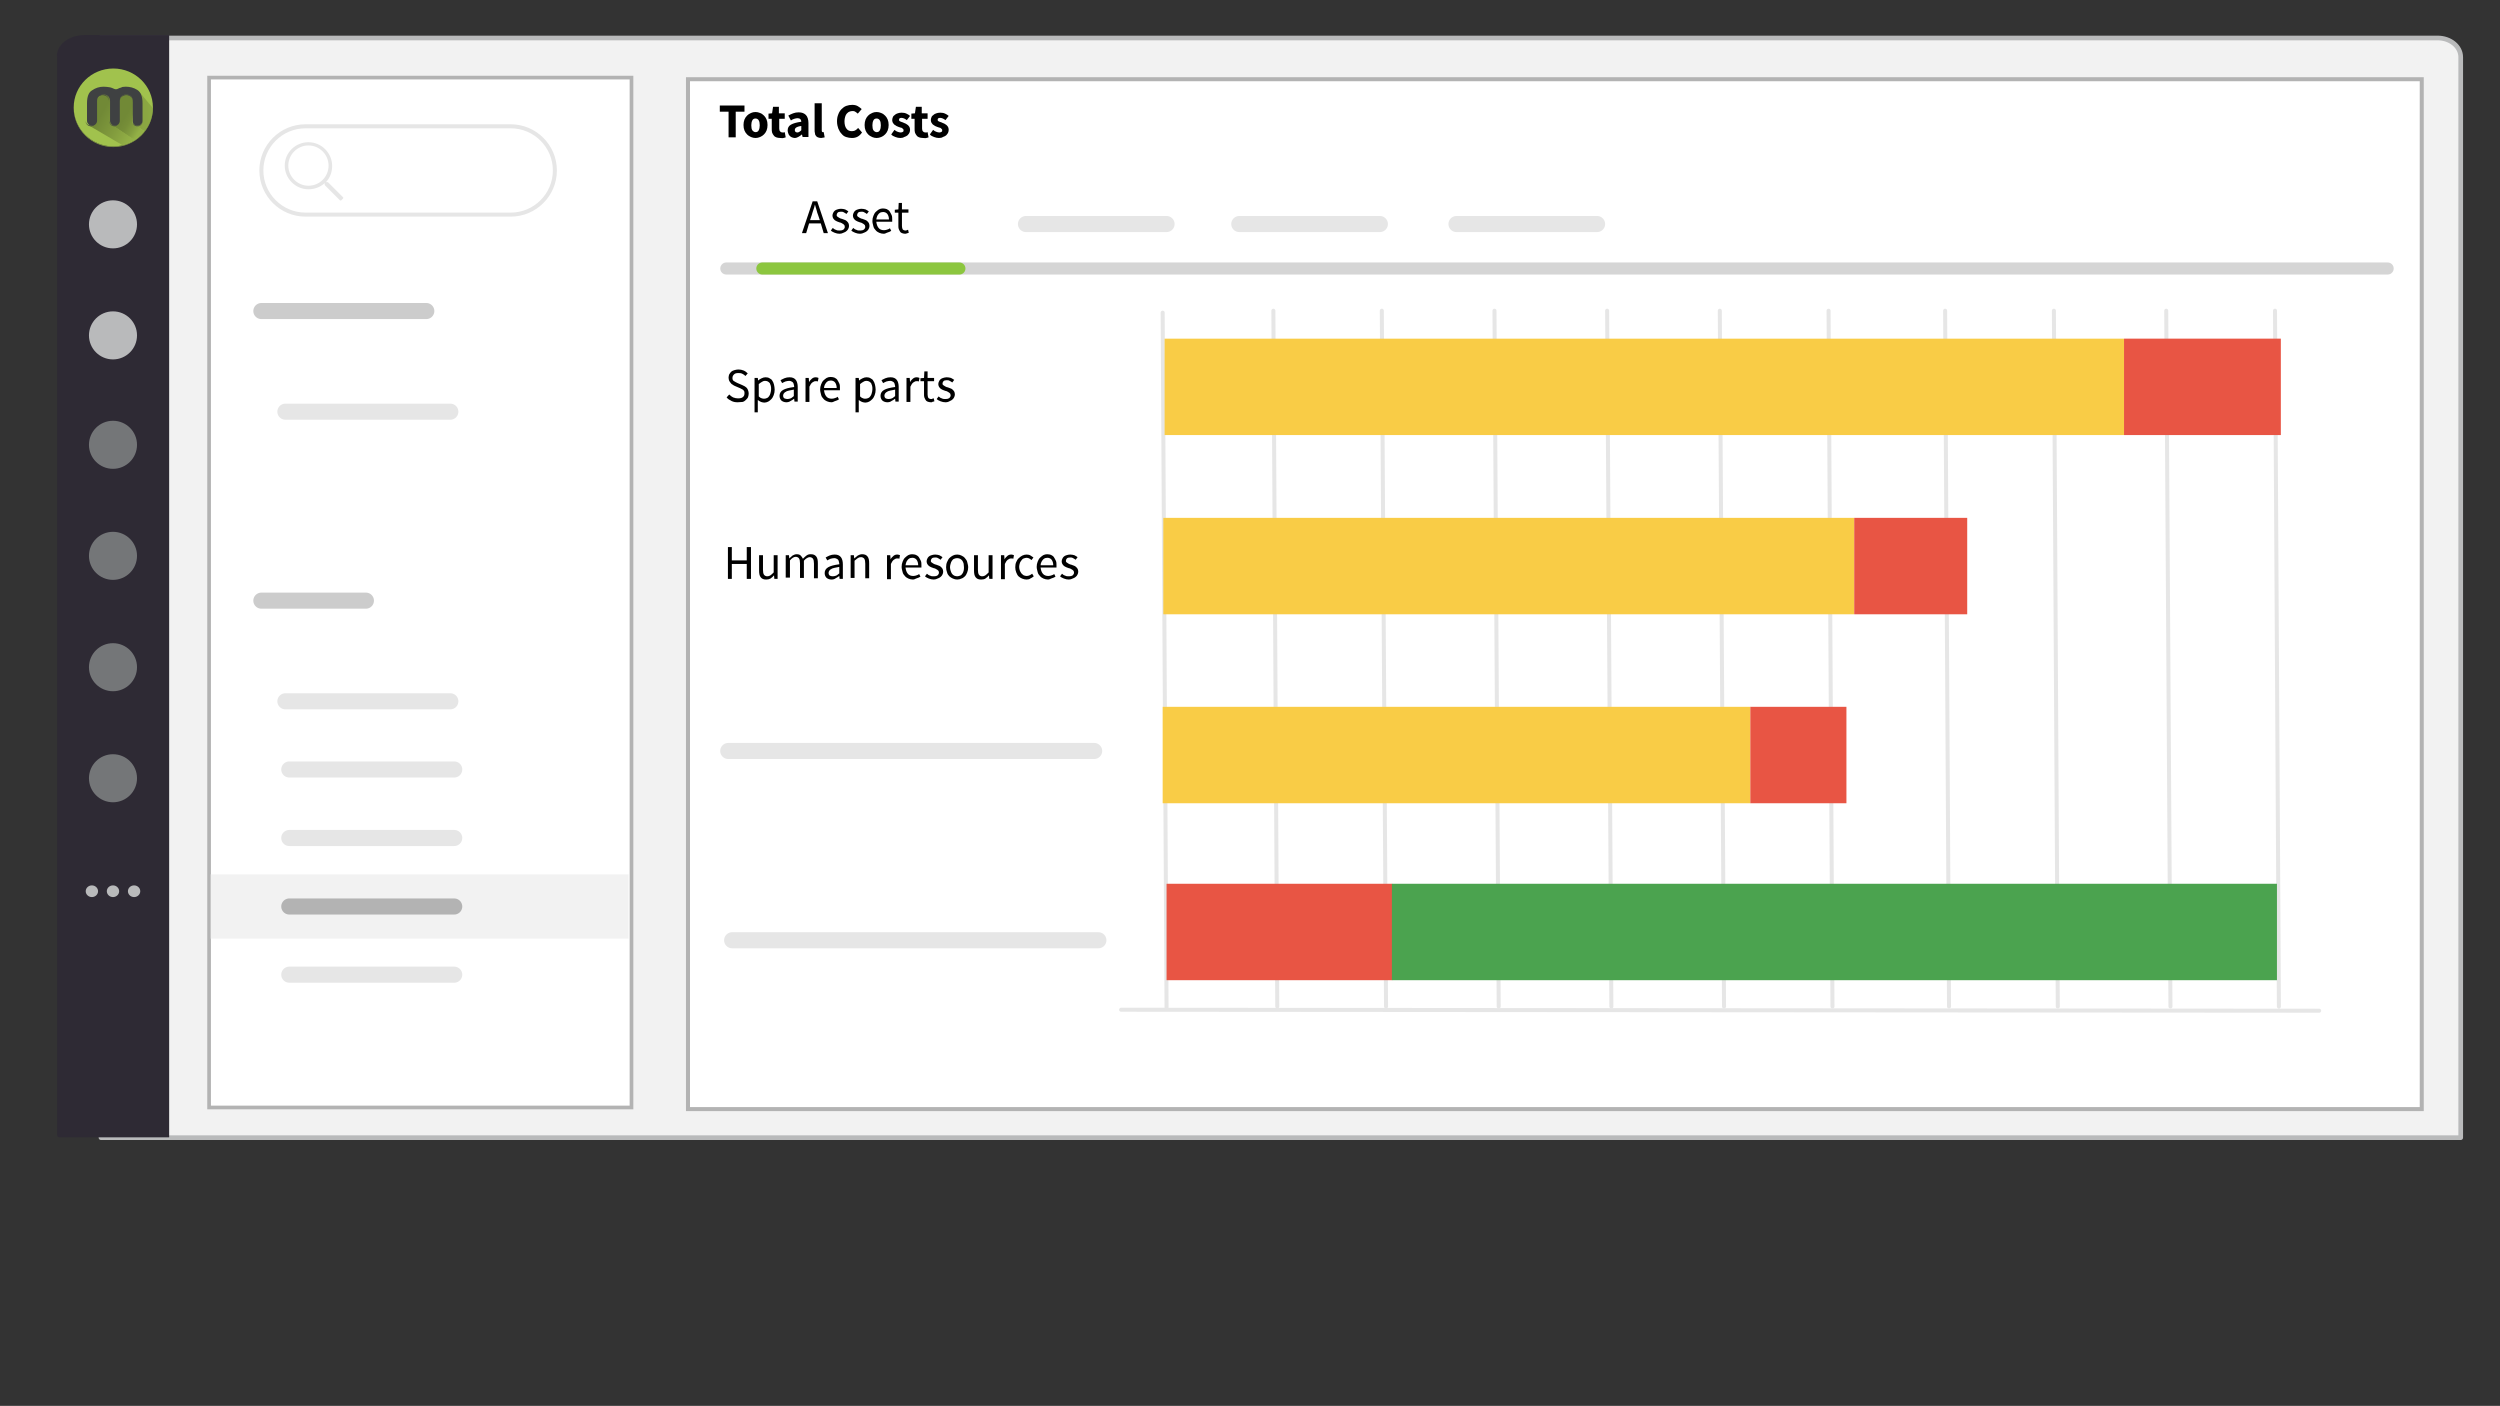 <?xml version="1.0" encoding="utf-8"?>
<!-- Generator: Adobe Illustrator 26.3.1, SVG Export Plug-In . SVG Version: 6.00 Build 0)  -->
<svg version="1.1" id="Livello_1" xmlns:v="https://vecta.io/nano"
	 xmlns="http://www.w3.org/2000/svg" xmlns:xlink="http://www.w3.org/1999/xlink" x="0px" y="0px" viewBox="0 0 770 433"
	 style="enable-background:new 0 0 770 433;" xml:space="preserve">
<rect x="0" y="0" width="770" height="433" fill="#333333" stroke="none"/>
<style type="text/css">
	.st0{fill:#F2F2F2;stroke:#B9BABB;stroke-width:1.439;stroke-linejoin:round;}
	.st1{fill:#FFFFFF;stroke:#B3B3B3;stroke-width:1.133;stroke-miterlimit:10;}
	.st2{fill:#2E2A34;}
	.st3{fill:#B9BABB;}
	.st4{fill:#747678;}
	.st5{enable-background:new    ;}
	.st6{fill:#A1C24D;}
	.st7{clip-path:url(#SVGID_00000111870381441070600830000014801098818628945540_);enable-background:new    ;}
	.st8{fill:#8AA642;}
	.st9{opacity:0.58;fill:url(#SVGID_00000177467542746392005740000006717029406893350016_);enable-background:new    ;}
	.st10{fill:url(#SVGID_00000170245350440635235080000013891310874213861563_);}
	.st11{fill:url(#SVGID_00000152247437433975446720000013385052992337074821_);}
	.st12{fill:#3F4142;}
	.st13{fill:none;stroke:#E6E6E6;stroke-width:1.239;stroke-miterlimit:10;}
	.st14{fill:none;stroke:#CCCCCC;stroke-width:4.956;stroke-linecap:round;stroke-miterlimit:10;}
	.st15{fill:none;stroke:#E6E6E6;stroke-width:4.956;stroke-linecap:round;stroke-miterlimit:10;}
	.st16{fill:#F2F2F2;}
	.st17{fill:none;stroke:#B3B3B3;stroke-width:4.956;stroke-linecap:round;stroke-miterlimit:10;}
	.st18{fill:#FFFFFF;stroke:#B3B3B3;stroke-width:1.239;stroke-miterlimit:10;}
	
		.st19{opacity:0.55;fill:none;stroke:#B3B3B3;stroke-width:3.717;stroke-linecap:round;stroke-miterlimit:10;enable-background:new    ;}
	.st20{fill:none;stroke:#8CC63F;stroke-width:3.717;stroke-linecap:round;stroke-miterlimit:10;}
	.st21{fill:none;stroke:#E6E6E6;stroke-width:1.239;stroke-linecap:round;stroke-miterlimit:10;}
	.st22{fill:#F9CC46;}
	.st23{fill:#E85544;}
	.st24{fill:#4BA34F;}
	.st25{fill:#E6E6E6;}
</style>
<path class="st0" d="M31.1,11.7h719.7c3.9,0,7.1,2.6,7.1,5.9v332.8H31.1V11.7z"/>
<path class="st1" d="M64.4,23.9h130.1v317.2H64.4V23.9z"/>
<path class="st2" d="M17.5,17.3c0-3.6,3.8-6.5,8.5-6.5h26.1v339.5H18.4c-0.5,0-0.8-0.3-0.8-0.7V17.3H17.5z"/>
<g>
	<circle class="st3" cx="34.8" cy="69.1" r="7.4"/>
	<circle class="st3" cx="34.8" cy="103.3" r="7.4"/>
</g>
<g>
	<circle class="st4" cx="34.8" cy="137" r="7.4"/>
	<circle class="st4" cx="34.8" cy="171.2" r="7.4"/>
	<circle class="st4" cx="34.8" cy="239.7" r="7.4"/>
</g>
<g>
	<ellipse class="st3" cx="28.3" cy="274.5" rx="1.9" ry="1.8"/>
	<ellipse class="st3" cx="34.8" cy="274.5" rx="1.9" ry="1.8"/>
	<ellipse class="st3" cx="41.3" cy="274.5" rx="1.9" ry="1.8"/>
</g>
<circle class="st4" cx="34.8" cy="205.5" r="7.4"/>
<g class="st5">
	<ellipse class="st6" cx="34.9" cy="33.1" rx="12.2" ry="12"/>
	<g class="st5">
		<g>
			<defs>
				<path id="SVGID_1_" d="M47.1,33.1v0.2c0,6.6-5.5,12-12.2,12s-12.2-5.4-12.2-12v-0.2c0,6.6,5.5,12,12.2,12S47.1,39.7,47.1,33.1z"
					/>
			</defs>
			<clipPath id="SVGID_00000000212044928444961000000010726972400425116318_">
				<use xlink:href="#SVGID_1_"  style="overflow:visible;"/>
			</clipPath>
			<g style="clip-path:url(#SVGID_00000000212044928444961000000010726972400425116318_);enable-background:new    ;">
				<path class="st8" d="M47.1,33.1v0.2c0,6.6-5.5,12-12.2,12s-12.2-5.4-12.2-12v-0.2c0,6.6,5.5,12,12.2,12S47.1,39.7,47.1,33.1"/>
			</g>
		</g>
	</g>
</g>
<linearGradient id="SVGID_00000160893678279154671230000010878215050855346619_" gradientUnits="userSpaceOnUse" x1="38.328" y1="399.67" x2="51.255" y2="399.504" gradientTransform="matrix(1 0 0 -1 0 434)">
	<stop  offset="0.186" style="stop-color:#779039"/>
	<stop  offset="0.501" style="stop-color:#79923A"/>
	<stop  offset="0.656" style="stop-color:#7F9A3D"/>
	<stop  offset="0.774" style="stop-color:#8BA742"/>
	<stop  offset="0.819" style="stop-color:#91AE45"/>
</linearGradient>
<path style="opacity:0.58;fill:url(#SVGID_00000160893678279154671230000010878215050855346619_);enable-background:new    ;" d="
	M44.5,40.4l-2.8-1.8L43,28.4l4.1,4.9c0,0.9-0.1,2.4-0.8,4.1C45.8,38.7,45.1,39.8,44.5,40.4z"/>
<linearGradient id="SVGID_00000072249985152836812470000002133525234189082285_" gradientUnits="userSpaceOnUse" x1="35.62" y1="401.413" x2="44.936" y2="395.701" gradientTransform="matrix(1 0 0 -1 0 434)">
	<stop  offset="0.383" style="stop-color:#718936"/>
	<stop  offset="0.554" style="stop-color:#768E38"/>
	<stop  offset="0.767" style="stop-color:#839E3F"/>
	<stop  offset="0.942" style="stop-color:#93B046"/>
</linearGradient>
<path style="fill:url(#SVGID_00000072249985152836812470000002133525234189082285_);" d="M33.8,38.1l7.6,5.1c0.3-0.2,0.7-0.5,1-0.8
	c0.8-0.7,1.5-1.4,2-2l-3.6-2.5l0.5-8.9L36,28C35.4,31.3,34.6,34.7,33.8,38.1z"/>
<linearGradient id="SVGID_00000174588946925029615460000002216531654779155386_" gradientUnits="userSpaceOnUse" x1="29.055" y1="400.746" x2="41.495" y2="393.79" gradientTransform="matrix(1 0 0 -1 0 434)">
	<stop  offset="0.197" style="stop-color:#718936"/>
	<stop  offset="0.65" style="stop-color:#839D3E"/>
	<stop  offset="1" style="stop-color:#93B046"/>
</linearGradient>
<path style="fill:url(#SVGID_00000174588946925029615460000002216531654779155386_);" d="M37.7,44.7l-10.4-6.1l1.5-9.8
	c0.2-0.1,2.4-1.1,4.1,0c0.6,0.4,1,0.9,1,1c0.4,0.7,0.4,1.2,0.5,2.3c0.2,3.2,0.4,3.4,0.3,4.8c-0.1,0.7-0.2,1.2-0.3,1.5l7.1,4.7
	c-0.4,0.3-1,0.5-1.5,0.8C39.1,44.3,38.3,44.6,37.7,44.7z"/>
<g class="st5">
	<path class="st12" d="M40.9,31.2v0.2c0-0.7-0.2-1.2-0.6-1.6c-0.4-0.3-0.9-0.5-1.4-0.5s-1,0.2-1.4,0.5s-0.6,0.8-0.6,1.6v-0.2
		c0-0.7,0.2-1.2,0.6-1.6c0.4-0.3,0.9-0.5,1.4-0.5s1,0.2,1.4,0.5C40.6,30,40.9,30.5,40.9,31.2z M33.6,31.2v0.2c0-0.7-0.2-1.2-0.6-1.6
		c-0.4-0.3-0.9-0.5-1.4-0.5s-1,0.2-1.4,0.5s-0.6,0.8-0.6,1.6v-0.2c0-0.7,0.2-1.2,0.6-1.6c0.4-0.3,0.9-0.5,1.4-0.5
		c0.5,0,1,0.2,1.4,0.5C33.4,30,33.6,30.5,33.6,31.2z"/>
	<path class="st12" d="M38.7,26.7c1.3,0,2.5,0.3,3.6,1s1.6,2.1,1.6,4.1v5.4c0,0.8-0.7,1.5-1.5,1.5c-0.5,0-0.8-0.1-1.1-0.4
		s-0.4-0.6-0.4-1.1v-6c0-0.7-0.2-1.2-0.6-1.6c-0.4-0.3-0.9-0.5-1.4-0.5s-1,0.2-1.4,0.5s-0.6,0.8-0.6,1.6v6c0,0.8-0.7,1.5-1.5,1.5
		c-0.8,0-1.5-0.7-1.5-1.5v-6c0-0.7-0.2-1.2-0.6-1.6c-0.4-0.3-0.9-0.5-1.4-0.5s-1,0.2-1.4,0.5s-0.6,0.8-0.6,1.6v6
		c0,0.8-0.7,1.5-1.5,1.5c-0.9,0-1.6-0.7-1.6-1.5v-5.4c0-2,0.5-3.4,1.6-4c1-0.7,2.2-1.1,3.5-1.1c0.7,0,1.4,0.1,2,0.2
		c0.4,0.1,0.7,0.2,1.1,0.4c0.2,0.1,0.5,0.2,0.7,0.2c0.3,0,0.5-0.1,0.7-0.2c0.3-0.1,0.5-0.3,0.9-0.3C37.4,26.8,38,26.7,38.7,26.7z"/>
	<path class="st12" d="M43.9,37.2v0.2c0,0.8-0.7,1.5-1.5,1.5c-0.5,0-0.8-0.1-1.1-0.4s-0.4-0.6-0.4-1.1v-0.2c0,0.4,0.1,0.8,0.4,1.1
		s0.6,0.4,1.1,0.4C43.2,38.8,43.9,38.1,43.9,37.2z M36.7,37.2v0.2c0,0.8-0.7,1.5-1.5,1.5c-0.8,0-1.5-0.7-1.5-1.5v-0.2
		c0,0.8,0.7,1.5,1.5,1.5C36,38.8,36.7,38.1,36.7,37.2z M29.5,37.2v0.2c0,0.8-0.7,1.5-1.5,1.5c-0.9,0-1.6-0.7-1.6-1.5v-0.2
		c0,0.8,0.7,1.5,1.6,1.5C28.8,38.8,29.5,38.1,29.5,37.2z"/>
</g>
<g>
	<path class="st13" d="M157.3,66.1H94.1c-7.5,0-13.6-6.1-13.6-13.6l0,0c0-7.5,6.1-13.6,13.6-13.6h63.2c7.5,0,13.6,6.1,13.6,13.6l0,0
		C170.9,60,164.8,66.1,157.3,66.1z"/>
	<g>
		<path class="st14" d="M80.5,95.8h50.8"/>
		<path class="st15" d="M87.9,126.8h50.8 M87.9,216h50.8 M89.1,237h50.8 M89.1,258.1h50.8 M89.1,300.2h50.8"/>
	</g>
</g>
<path class="st16" d="M64.9,269.3h128.7v19.8H64.9V269.3z"/>
<g>
	<g>
		<path class="st14" d="M80.5,185h32.2"/>
		<path class="st17" d="M89.1,279.2h50.8"/>
	</g>
	<path class="st18" d="M211.9,24.4h534v317.2h-534L211.9,24.4z"/>
	<g>
		<g>
			<path class="st19" d="M223.7,82.7h511.7"/>
			<path class="st20" d="M234.8,82.7h60.7"/>
		</g>
		<path class="st15" d="M316,69h43.3 M381.7,69H425 M448.6,69h43.3"/>
	</g>
</g>
<g>
	<path class="st15" d="M224.3,231.3H337 M225.5,289.6h112.8"/>
	<g>
		<path class="st21" d="M358.1,96.3l1.2,214.3 M392.2,95.7l1.2,214.3 M425.6,95.7l1.3,214.3 M460.3,95.7l1.3,214.3 M495,95.7
			l1.3,214.3 M529.7,95.7L531,310 M563.2,95.7l1.2,214.3 M599.1,95.7l1.2,214.3 M632.6,95.7l1.2,214.3 M667.2,95.7l1.3,214.3"/>
		<path class="st21" d="M700.7,95.7l1.2,214.3 M714.3,311.3l-369-0.3"/>
	</g>
</g>
<path class="st22" d="M358.7,104.3h295.5V134H358.7V104.3z"/>
<path class="st23" d="M654.2,104.3h48.3V134h-48.3V104.3z"/>
<path class="st22" d="M358.3,159.5h212.8v29.7H358.3V159.5z"/>
<path class="st23" d="M571.1,159.5h34.8v29.7h-34.8V159.5z"/>
<path class="st22" d="M358.1,217.7h181v29.7h-181L358.1,217.7z"/>
<path class="st23" d="M539.1,217.7h29.6v29.7h-29.6V217.7z M359.3,272.2h69.5v29.7h-69.5V272.2z"/>
<path class="st24" d="M428.7,272.2h272.6v29.7H428.7V272.2z"/>
<path class="st25" d="M105.6,60.7l-4.5-4.5c-0.1-0.1-0.2-0.1-0.3-0.1h-0.4c1.2-1.3,1.9-3,1.9-5c0-4-3.3-7.3-7.3-7.3S87.7,47,87.7,51
	s3.3,7.3,7.3,7.3c1.9,0,3.7-0.7,5-1.9v0.4c0,0.1,0,0.2,0.1,0.3l4.5,4.5c0.1,0.2,0.4,0.2,0.5,0.1c0,0,0.1-0.1,0.1-0.1l0.3-0.3
	C105.8,61.1,105.8,60.8,105.6,60.7z M95,57.2c-3.4,0-6.2-2.8-6.2-6.2s2.8-6.2,6.2-6.2s6.2,2.8,6.2,6.2S98.5,57.2,95,57.2z"/>
<g>
	<path d="M224.4,42.3v-7.9h-2.7v-1.9h7.6v1.9h-2.7v7.9H224.4z"/>
	<path d="M232.7,42.5c-0.5,0-0.9-0.1-1.4-0.3c-0.4-0.2-0.8-0.4-1.2-0.8c-0.3-0.3-0.6-0.7-0.8-1.2c-0.2-0.5-0.3-1-0.3-1.7
		c0-0.6,0.1-1.2,0.3-1.7s0.5-0.9,0.8-1.2c0.3-0.3,0.7-0.6,1.2-0.8c0.4-0.2,0.9-0.3,1.4-0.3s0.9,0.1,1.4,0.3s0.8,0.4,1.2,0.8
		c0.3,0.3,0.6,0.7,0.8,1.2s0.3,1,0.3,1.7c0,0.6-0.1,1.2-0.3,1.7c-0.2,0.5-0.5,0.9-0.8,1.2c-0.3,0.3-0.7,0.6-1.2,0.8
		S233.2,42.5,232.7,42.5z M232.7,40.7c0.5,0,0.8-0.2,1-0.6s0.3-0.9,0.3-1.5c0-0.6-0.1-1.2-0.3-1.5c-0.2-0.4-0.6-0.6-1-0.6
		c-0.5,0-0.8,0.2-1,0.6c-0.2,0.4-0.3,0.9-0.3,1.5c0,0.7,0.1,1.2,0.3,1.5S232.3,40.7,232.7,40.7z"/>
	<path d="M240.3,42.5c-0.5,0-0.9-0.1-1.2-0.2c-0.3-0.1-0.6-0.3-0.8-0.6c-0.2-0.2-0.4-0.6-0.5-0.9c-0.1-0.4-0.1-0.7-0.1-1.2v-3h-1V35
		l1.1-0.1l0.3-2h1.8v2h1.8v1.7H240v3c0,0.4,0.1,0.7,0.3,0.9c0.2,0.2,0.4,0.3,0.7,0.3c0.1,0,0.2,0,0.4,0c0.1,0,0.2-0.1,0.3-0.1
		l0.3,1.6c-0.2,0.1-0.4,0.1-0.7,0.2S240.7,42.5,240.3,42.5z"/>
	<path d="M244.8,42.5c-0.3,0-0.6-0.1-0.9-0.2c-0.3-0.1-0.5-0.3-0.7-0.5c-0.2-0.2-0.3-0.4-0.4-0.7s-0.2-0.6-0.2-0.9
		c0-0.8,0.3-1.4,1-1.8c0.7-0.4,1.7-0.7,3.2-0.9c0-0.3-0.1-0.6-0.3-0.8c-0.2-0.2-0.5-0.3-0.9-0.3c-0.3,0-0.6,0.1-1,0.2
		s-0.7,0.3-1,0.5l-0.8-1.5c0.5-0.3,1-0.5,1.5-0.7c0.5-0.2,1.1-0.3,1.7-0.3c1,0,1.7,0.3,2.2,0.8c0.5,0.5,0.8,1.4,0.8,2.5v4.3h-1.8
		l-0.2-0.8H247c-0.3,0.3-0.7,0.5-1,0.7S245.2,42.5,244.8,42.5z M245.6,40.8c0.2,0,0.5-0.1,0.6-0.2c0.2-0.1,0.4-0.3,0.6-0.5v-1.3
		c-0.8,0.1-1.3,0.3-1.6,0.5c-0.3,0.2-0.4,0.5-0.4,0.8c0,0.2,0.1,0.4,0.2,0.5C245.1,40.7,245.3,40.8,245.6,40.8z"/>
	<path d="M252.9,42.5c-0.4,0-0.7-0.1-1-0.2c-0.3-0.1-0.5-0.3-0.6-0.5c-0.2-0.2-0.3-0.5-0.3-0.8c-0.1-0.3-0.1-0.6-0.1-1v-8.2h2.2v8.3
		c0,0.2,0,0.4,0.1,0.5c0.1,0.1,0.2,0.1,0.3,0.1c0.1,0,0.1,0,0.1,0s0.1,0,0.1,0l0.3,1.6c-0.1,0-0.3,0.1-0.5,0.1
		S253.1,42.5,252.9,42.5z"/>
	<path d="M262.4,42.5c-0.6,0-1.2-0.1-1.8-0.3c-0.6-0.2-1-0.5-1.4-1c-0.4-0.4-0.7-0.9-1-1.6c-0.2-0.6-0.4-1.3-0.4-2.2
		c0-0.8,0.1-1.5,0.4-2.2c0.2-0.6,0.6-1.2,1-1.6c0.4-0.4,0.9-0.8,1.5-1c0.6-0.2,1.1-0.3,1.8-0.3c0.6,0,1.2,0.1,1.7,0.4
		c0.5,0.3,0.9,0.6,1.2,0.9l-1.2,1.4c-0.2-0.2-0.5-0.4-0.8-0.6s-0.6-0.2-0.9-0.2c-0.3,0-0.6,0.1-0.9,0.2s-0.6,0.4-0.8,0.6
		s-0.4,0.6-0.5,1s-0.2,0.8-0.2,1.3c0,1,0.2,1.8,0.6,2.3c0.4,0.6,1,0.8,1.7,0.8c0.4,0,0.8-0.1,1.1-0.3s0.6-0.4,0.8-0.7l1.2,1.4
		C264.7,42,263.7,42.5,262.4,42.5z"/>
	<path d="M270,42.5c-0.5,0-0.9-0.1-1.4-0.3c-0.4-0.2-0.8-0.4-1.2-0.8c-0.3-0.3-0.6-0.7-0.8-1.2c-0.2-0.5-0.3-1-0.3-1.7
		c0-0.6,0.1-1.2,0.3-1.7s0.5-0.9,0.8-1.2c0.3-0.3,0.7-0.6,1.2-0.8c0.4-0.2,0.9-0.3,1.4-0.3s0.9,0.1,1.4,0.3s0.8,0.4,1.2,0.8
		c0.3,0.3,0.6,0.7,0.8,1.2s0.3,1,0.3,1.7c0,0.6-0.1,1.2-0.3,1.7c-0.2,0.5-0.5,0.9-0.8,1.2c-0.3,0.3-0.7,0.6-1.2,0.8
		S270.5,42.5,270,42.5z M270,40.7c0.5,0,0.8-0.2,1-0.6s0.3-0.9,0.3-1.5c0-0.6-0.1-1.2-0.3-1.5c-0.2-0.4-0.6-0.6-1-0.6
		c-0.5,0-0.8,0.2-1,0.6c-0.2,0.4-0.3,0.9-0.3,1.5c0,0.7,0.1,1.2,0.3,1.5S269.6,40.7,270,40.7z"/>
	<path d="M277.3,42.5c-0.5,0-1-0.1-1.5-0.3c-0.5-0.2-1-0.4-1.3-0.8l1-1.4c0.3,0.3,0.7,0.5,1,0.6s0.6,0.2,0.9,0.2
		c0.3,0,0.6-0.1,0.7-0.2c0.2-0.1,0.2-0.3,0.2-0.5c0-0.1,0-0.2-0.1-0.3c-0.1-0.1-0.2-0.2-0.3-0.3s-0.3-0.2-0.5-0.2
		c-0.2-0.1-0.4-0.1-0.6-0.2c-0.2-0.1-0.5-0.2-0.7-0.3s-0.4-0.3-0.6-0.4s-0.3-0.4-0.5-0.6c-0.1-0.2-0.2-0.5-0.2-0.8
		c0-0.3,0.1-0.7,0.2-0.9c0.1-0.3,0.3-0.5,0.6-0.7c0.2-0.2,0.5-0.4,0.9-0.5c0.3-0.1,0.7-0.2,1.2-0.2c0.6,0,1.1,0.1,1.5,0.3
		c0.4,0.2,0.8,0.4,1.1,0.7l-1,1.3c-0.3-0.2-0.5-0.4-0.8-0.5s-0.5-0.2-0.8-0.2c-0.6,0-0.8,0.2-0.8,0.6c0,0.1,0,0.2,0.1,0.3
		s0.2,0.2,0.3,0.2c0.1,0.1,0.3,0.1,0.5,0.2c0.2,0.1,0.4,0.1,0.5,0.2c0.2,0.1,0.5,0.2,0.7,0.3c0.2,0.1,0.4,0.3,0.6,0.4
		c0.2,0.2,0.4,0.4,0.5,0.6c0.1,0.2,0.2,0.5,0.2,0.9c0,0.3-0.1,0.7-0.2,0.9s-0.3,0.5-0.6,0.8c-0.3,0.2-0.6,0.4-1,0.5
		C278.2,42.4,277.8,42.5,277.3,42.5z"/>
	<path d="M284.3,42.5c-0.5,0-0.9-0.1-1.2-0.2c-0.3-0.1-0.6-0.3-0.8-0.6c-0.2-0.2-0.4-0.6-0.5-0.9c-0.1-0.4-0.1-0.7-0.1-1.2v-3h-1V35
		l1.1-0.1l0.3-2h1.8v2h1.8v1.7H284v3c0,0.4,0.1,0.7,0.3,0.9c0.2,0.2,0.4,0.3,0.7,0.3c0.1,0,0.2,0,0.4,0c0.1,0,0.2-0.1,0.3-0.1
		l0.3,1.6c-0.2,0.1-0.4,0.1-0.7,0.2S284.7,42.5,284.3,42.5z"/>
	<path d="M289.2,42.5c-0.5,0-1-0.1-1.5-0.3c-0.5-0.2-1-0.4-1.3-0.8l1-1.4c0.3,0.3,0.7,0.5,1,0.6s0.6,0.2,0.9,0.2
		c0.3,0,0.6-0.1,0.7-0.2c0.2-0.1,0.2-0.3,0.2-0.5c0-0.1,0-0.2-0.1-0.3c-0.1-0.1-0.2-0.2-0.3-0.3s-0.3-0.2-0.5-0.2
		c-0.2-0.1-0.4-0.1-0.6-0.2c-0.2-0.1-0.5-0.2-0.7-0.3s-0.4-0.3-0.6-0.4s-0.3-0.4-0.5-0.6c-0.1-0.2-0.2-0.5-0.2-0.8
		c0-0.3,0.1-0.7,0.2-0.9c0.1-0.3,0.3-0.5,0.6-0.7c0.2-0.2,0.5-0.4,0.9-0.5c0.3-0.1,0.7-0.2,1.2-0.2c0.6,0,1.1,0.1,1.5,0.3
		c0.4,0.2,0.8,0.4,1.1,0.7l-1,1.3c-0.3-0.2-0.5-0.4-0.8-0.5s-0.5-0.2-0.8-0.2c-0.6,0-0.8,0.2-0.8,0.6c0,0.1,0,0.2,0.1,0.3
		s0.2,0.2,0.3,0.2c0.1,0.1,0.3,0.1,0.5,0.2c0.2,0.1,0.4,0.1,0.5,0.2c0.2,0.1,0.5,0.2,0.7,0.3c0.2,0.1,0.4,0.3,0.6,0.4
		c0.2,0.2,0.4,0.4,0.5,0.6c0.1,0.2,0.2,0.5,0.2,0.9c0,0.3-0.1,0.7-0.2,0.9s-0.3,0.5-0.6,0.8c-0.3,0.2-0.6,0.4-1,0.5
		C290.2,42.4,289.7,42.5,289.2,42.5z"/>
</g>
<g>
	<path d="M247,71.8l3.3-9.8h1.4l3.3,9.8h-1.3l-0.9-3h-3.6l-0.9,3H247z M250,66.3l-0.5,1.5h3l-0.5-1.5c-0.2-0.5-0.4-1.1-0.5-1.6
		c-0.2-0.5-0.3-1.1-0.5-1.7H251c-0.1,0.6-0.3,1.1-0.5,1.7C250.3,65.2,250.2,65.7,250,66.3z"/>
	<path d="M258.6,72c-0.5,0-1-0.1-1.5-0.3s-0.9-0.4-1.2-0.7l0.6-0.8c0.3,0.3,0.6,0.5,1,0.6c0.3,0.2,0.7,0.2,1.2,0.2
		c0.5,0,0.8-0.1,1.1-0.3c0.2-0.2,0.4-0.5,0.4-0.8c0-0.2-0.1-0.4-0.1-0.5c-0.1-0.1-0.2-0.3-0.4-0.4c-0.2-0.1-0.3-0.2-0.5-0.3
		c-0.2-0.1-0.4-0.2-0.6-0.2c-0.3-0.1-0.5-0.2-0.8-0.3c-0.3-0.1-0.5-0.3-0.7-0.4c-0.2-0.2-0.4-0.4-0.5-0.6c-0.1-0.2-0.2-0.5-0.2-0.8
		c0-0.3,0.1-0.6,0.2-0.8c0.1-0.3,0.3-0.5,0.5-0.7c0.2-0.2,0.5-0.3,0.8-0.4s0.7-0.2,1.1-0.2c0.5,0,0.9,0.1,1.3,0.2
		c0.4,0.2,0.7,0.4,1,0.6l-0.6,0.8c-0.2-0.2-0.5-0.3-0.8-0.5s-0.6-0.2-0.9-0.2c-0.5,0-0.8,0.1-1,0.3c-0.2,0.2-0.3,0.5-0.3,0.7
		c0,0.2,0,0.3,0.1,0.4c0.1,0.1,0.2,0.2,0.4,0.3c0.1,0.1,0.3,0.2,0.5,0.3c0.2,0.1,0.4,0.2,0.6,0.2c0.3,0.1,0.5,0.2,0.8,0.3
		c0.3,0.1,0.5,0.2,0.7,0.4s0.4,0.4,0.5,0.6c0.1,0.2,0.2,0.5,0.2,0.9c0,0.3-0.1,0.6-0.2,0.8c-0.1,0.3-0.3,0.5-0.5,0.7
		s-0.5,0.4-0.8,0.5C259.4,71.9,259,72,258.6,72z"/>
	<path d="M264.9,72c-0.5,0-1-0.1-1.5-0.3s-0.9-0.4-1.2-0.7l0.6-0.8c0.3,0.3,0.6,0.5,1,0.6c0.3,0.2,0.7,0.2,1.2,0.2
		c0.5,0,0.8-0.1,1.1-0.3c0.2-0.2,0.4-0.5,0.4-0.8c0-0.2-0.1-0.4-0.1-0.5c-0.1-0.1-0.2-0.3-0.4-0.4c-0.2-0.1-0.3-0.2-0.5-0.3
		c-0.2-0.1-0.4-0.2-0.6-0.2c-0.3-0.1-0.5-0.2-0.8-0.3c-0.3-0.1-0.5-0.3-0.7-0.4c-0.2-0.2-0.4-0.4-0.5-0.6c-0.1-0.2-0.2-0.5-0.2-0.8
		c0-0.3,0.1-0.6,0.2-0.8c0.1-0.3,0.3-0.5,0.5-0.7c0.2-0.2,0.5-0.3,0.8-0.4s0.7-0.2,1.1-0.2c0.5,0,0.9,0.1,1.3,0.2
		c0.4,0.2,0.7,0.4,1,0.6l-0.6,0.8c-0.2-0.2-0.5-0.3-0.8-0.5s-0.6-0.2-0.9-0.2c-0.5,0-0.8,0.1-1,0.3c-0.2,0.2-0.3,0.5-0.3,0.7
		c0,0.2,0,0.3,0.1,0.4c0.1,0.1,0.2,0.2,0.4,0.3c0.1,0.1,0.3,0.2,0.5,0.3c0.2,0.1,0.4,0.2,0.6,0.2c0.3,0.1,0.5,0.2,0.8,0.3
		c0.3,0.1,0.5,0.2,0.7,0.4s0.4,0.4,0.5,0.6c0.1,0.2,0.2,0.5,0.2,0.9c0,0.3-0.1,0.6-0.2,0.8c-0.1,0.3-0.3,0.5-0.5,0.7
		s-0.5,0.4-0.8,0.5C265.7,71.9,265.3,72,264.9,72z"/>
	<path d="M272.2,72c-0.5,0-0.9-0.1-1.4-0.3c-0.4-0.2-0.8-0.4-1.1-0.8c-0.3-0.3-0.6-0.7-0.7-1.2s-0.3-1-0.3-1.6s0.1-1.1,0.3-1.6
		c0.2-0.5,0.4-0.9,0.7-1.2c0.3-0.3,0.7-0.6,1-0.8c0.4-0.2,0.8-0.3,1.2-0.3c0.5,0,0.9,0.1,1.2,0.2c0.4,0.2,0.7,0.4,0.9,0.7
		s0.4,0.7,0.6,1.1s0.2,0.9,0.2,1.4c0,0.1,0,0.3,0,0.4s0,0.2,0,0.3h-4.9c0.1,0.8,0.3,1.4,0.7,1.9c0.4,0.5,1,0.7,1.7,0.7
		c0.4,0,0.7-0.1,1-0.2c0.3-0.1,0.6-0.2,0.8-0.4l0.4,0.8c-0.3,0.2-0.7,0.4-1.1,0.5S272.7,72,272.2,72z M269.9,67.6h3.9
		c0-0.7-0.2-1.3-0.5-1.7c-0.3-0.4-0.8-0.6-1.3-0.6c-0.3,0-0.5,0.1-0.7,0.1c-0.2,0.1-0.4,0.2-0.6,0.4c-0.2,0.2-0.3,0.4-0.5,0.7
		C270,66.9,270,67.2,269.9,67.6z"/>
	<path d="M278.8,72c-0.4,0-0.7-0.1-1-0.2c-0.3-0.1-0.5-0.3-0.6-0.5s-0.3-0.5-0.4-0.8c-0.1-0.3-0.1-0.6-0.1-1v-4h-1.1v-0.9l1.1-0.1
		l0.1-2h1v2h2v1h-2v4.1c0,0.4,0.1,0.8,0.2,1s0.5,0.4,0.9,0.4c0.1,0,0.3,0,0.4-0.1s0.3-0.1,0.4-0.1l0.2,0.9c-0.2,0.1-0.4,0.1-0.7,0.2
		C279.3,71.9,279.1,72,278.8,72z"/>
</g>
<g>
	<path d="M227.2,123.9c-0.7,0-1.3-0.1-1.9-0.4c-0.6-0.3-1.1-0.6-1.5-1.1l0.8-0.9c0.4,0.4,0.8,0.7,1.2,0.9c0.5,0.2,1,0.3,1.5,0.3
		c0.6,0,1.2-0.1,1.5-0.4c0.4-0.3,0.5-0.7,0.5-1.2c0-0.2,0-0.5-0.1-0.6c-0.1-0.2-0.2-0.3-0.3-0.4c-0.1-0.1-0.3-0.2-0.5-0.3
		c-0.2-0.1-0.4-0.2-0.6-0.3l-1.4-0.6c-0.2-0.1-0.5-0.2-0.7-0.4c-0.2-0.1-0.5-0.3-0.6-0.5c-0.2-0.2-0.3-0.4-0.5-0.7
		c-0.1-0.3-0.2-0.6-0.2-1c0-0.4,0.1-0.7,0.2-1c0.2-0.3,0.4-0.6,0.6-0.8s0.6-0.4,1-0.5c0.4-0.1,0.8-0.2,1.2-0.2
		c0.6,0,1.1,0.1,1.6,0.3s0.9,0.5,1.3,0.9l-0.7,0.8c-0.3-0.3-0.6-0.5-1-0.7c-0.4-0.2-0.8-0.2-1.2-0.2c-0.6,0-1,0.1-1.3,0.4
		c-0.3,0.3-0.5,0.6-0.5,1.1c0,0.2,0,0.4,0.1,0.6c0.1,0.2,0.2,0.3,0.4,0.4c0.2,0.1,0.3,0.2,0.5,0.3c0.2,0.1,0.4,0.2,0.6,0.3l1.4,0.6
		c0.3,0.1,0.5,0.3,0.8,0.4c0.2,0.2,0.5,0.3,0.6,0.5c0.2,0.2,0.3,0.4,0.4,0.7c0.1,0.3,0.2,0.6,0.2,1c0,0.4-0.1,0.8-0.2,1.1
		s-0.4,0.6-0.7,0.9c-0.3,0.3-0.6,0.5-1,0.6C228.2,123.8,227.7,123.9,227.2,123.9z"/>
	<path d="M232.4,126.8v-10.4h1l0.1,0.8h0c0.3-0.3,0.7-0.5,1.1-0.7s0.8-0.3,1.2-0.3c0.5,0,0.9,0.1,1.2,0.3c0.4,0.2,0.7,0.4,0.9,0.8
		c0.2,0.3,0.4,0.7,0.5,1.2c0.1,0.5,0.2,1,0.2,1.5c0,0.6-0.1,1.2-0.3,1.7c-0.2,0.5-0.4,0.9-0.7,1.2c-0.3,0.3-0.6,0.6-1,0.8
		c-0.4,0.2-0.8,0.3-1.2,0.3c-0.3,0-0.7-0.1-1-0.2s-0.7-0.4-1-0.6l0,1.3v2.5H232.4z M235.4,122.8c0.3,0,0.6-0.1,0.8-0.2
		c0.3-0.1,0.5-0.3,0.7-0.6s0.3-0.5,0.4-0.9c0.1-0.4,0.2-0.8,0.2-1.2c0-0.4,0-0.8-0.1-1.1c-0.1-0.3-0.2-0.6-0.3-0.8
		c-0.2-0.2-0.4-0.4-0.6-0.5c-0.2-0.1-0.5-0.2-0.9-0.2c-0.3,0-0.6,0.1-0.9,0.3c-0.3,0.2-0.7,0.4-1,0.7v3.8c0.3,0.3,0.6,0.5,1,0.6
		C234.9,122.8,235.2,122.8,235.4,122.8z"/>
	<path d="M242.2,123.9c-0.6,0-1.1-0.2-1.5-0.5c-0.4-0.4-0.6-0.9-0.6-1.5c0-0.8,0.4-1.4,1.1-1.8c0.7-0.4,1.8-0.7,3.4-0.9
		c0-0.2,0-0.5-0.1-0.7c0-0.2-0.1-0.4-0.2-0.6c-0.1-0.2-0.3-0.3-0.5-0.4c-0.2-0.1-0.4-0.2-0.7-0.2c-0.4,0-0.8,0.1-1.2,0.2
		c-0.4,0.2-0.7,0.3-1,0.5l-0.5-0.9c0.3-0.2,0.8-0.4,1.2-0.6c0.5-0.2,1-0.3,1.6-0.3c0.9,0,1.5,0.3,1.9,0.8s0.6,1.3,0.6,2.2v4.5h-1
		l-0.1-0.9h0c-0.4,0.3-0.7,0.5-1.1,0.7C243.1,123.8,242.6,123.9,242.2,123.9z M242.5,122.9c0.4,0,0.7-0.1,1-0.2s0.6-0.4,1-0.7v-2
		c-0.6,0.1-1.1,0.2-1.5,0.3s-0.8,0.2-1,0.4c-0.3,0.1-0.4,0.3-0.6,0.5c-0.1,0.2-0.2,0.4-0.2,0.6c0,0.4,0.1,0.7,0.4,0.9
		C241.9,122.8,242.2,122.9,242.5,122.9z"/>
	<path d="M248.1,123.7v-7.3h1l0.1,1.3h0c0.2-0.5,0.6-0.8,0.9-1.1c0.4-0.3,0.7-0.4,1.2-0.4c0.3,0,0.5,0.1,0.8,0.2l-0.2,1.1
		c-0.1,0-0.2-0.1-0.3-0.1c-0.1,0-0.2,0-0.4,0c-0.3,0-0.6,0.1-1,0.4s-0.6,0.7-0.9,1.3v4.7H248.1z"/>
	<path d="M256.1,123.9c-0.5,0-0.9-0.1-1.4-0.3c-0.4-0.2-0.8-0.4-1.1-0.8c-0.3-0.3-0.6-0.7-0.7-1.2s-0.3-1-0.3-1.6s0.1-1.1,0.3-1.6
		c0.2-0.5,0.4-0.9,0.7-1.2c0.3-0.3,0.7-0.6,1-0.8c0.4-0.2,0.8-0.3,1.2-0.3c0.5,0,0.9,0.1,1.2,0.2c0.4,0.2,0.7,0.4,0.9,0.7
		s0.4,0.7,0.6,1.1s0.2,0.9,0.2,1.4c0,0.1,0,0.3,0,0.4s0,0.2,0,0.3h-4.9c0.1,0.8,0.3,1.4,0.7,1.9c0.4,0.5,1,0.7,1.7,0.7
		c0.4,0,0.7-0.1,1-0.2c0.3-0.1,0.6-0.2,0.8-0.4l0.4,0.8c-0.3,0.2-0.7,0.4-1.1,0.5S256.6,123.9,256.1,123.9z M253.8,119.5h3.9
		c0-0.7-0.2-1.3-0.5-1.7c-0.3-0.4-0.8-0.6-1.3-0.6c-0.3,0-0.5,0.1-0.7,0.1c-0.2,0.1-0.4,0.2-0.6,0.4c-0.2,0.2-0.3,0.4-0.5,0.7
		C253.9,118.8,253.8,119.1,253.8,119.5z"/>
	<path d="M263.5,126.8v-10.4h1l0.1,0.8h0c0.3-0.3,0.7-0.5,1.1-0.7s0.8-0.3,1.2-0.3c0.5,0,0.9,0.1,1.2,0.3c0.4,0.2,0.7,0.4,0.9,0.8
		c0.2,0.3,0.4,0.7,0.5,1.2c0.1,0.5,0.2,1,0.2,1.5c0,0.6-0.1,1.2-0.3,1.7c-0.2,0.5-0.4,0.9-0.7,1.2c-0.3,0.3-0.6,0.6-1,0.8
		c-0.4,0.2-0.8,0.3-1.2,0.3c-0.3,0-0.7-0.1-1-0.2s-0.7-0.4-1-0.6l0,1.3v2.5H263.5z M266.6,122.8c0.3,0,0.6-0.1,0.8-0.2
		c0.3-0.1,0.5-0.3,0.7-0.6s0.3-0.5,0.4-0.9c0.1-0.4,0.2-0.8,0.2-1.2c0-0.4,0-0.8-0.1-1.1c-0.1-0.3-0.2-0.6-0.3-0.8
		c-0.2-0.2-0.4-0.4-0.6-0.5c-0.2-0.1-0.5-0.2-0.9-0.2c-0.3,0-0.6,0.1-0.9,0.3c-0.3,0.2-0.7,0.4-1,0.7v3.8c0.3,0.3,0.6,0.5,1,0.6
		C266,122.8,266.3,122.8,266.6,122.8z"/>
	<path d="M273.3,123.9c-0.6,0-1.1-0.2-1.5-0.5c-0.4-0.4-0.6-0.9-0.6-1.5c0-0.8,0.4-1.4,1.1-1.8c0.7-0.4,1.8-0.7,3.4-0.9
		c0-0.2,0-0.5-0.1-0.7c0-0.2-0.1-0.4-0.2-0.6c-0.1-0.2-0.3-0.3-0.5-0.4c-0.2-0.1-0.4-0.2-0.7-0.2c-0.4,0-0.8,0.1-1.2,0.2
		c-0.4,0.2-0.7,0.3-1,0.5l-0.5-0.9c0.3-0.2,0.8-0.4,1.2-0.6c0.5-0.2,1-0.3,1.6-0.3c0.9,0,1.5,0.3,1.9,0.8s0.6,1.3,0.6,2.2v4.5h-1
		l-0.1-0.9h0c-0.4,0.3-0.7,0.5-1.1,0.7C274.2,123.8,273.8,123.9,273.3,123.9z M273.7,122.9c0.4,0,0.7-0.1,1-0.2s0.6-0.4,1-0.7v-2
		c-0.6,0.1-1.1,0.2-1.5,0.3s-0.8,0.2-1,0.4c-0.3,0.1-0.4,0.3-0.6,0.5c-0.1,0.2-0.2,0.4-0.2,0.6c0,0.4,0.1,0.7,0.4,0.9
		C273,122.8,273.3,122.9,273.7,122.9z"/>
	<path d="M279.2,123.7v-7.3h1l0.1,1.3h0c0.2-0.5,0.6-0.8,0.9-1.1c0.4-0.3,0.7-0.4,1.2-0.4c0.3,0,0.5,0.1,0.8,0.2l-0.2,1.1
		c-0.1,0-0.2-0.1-0.3-0.1c-0.1,0-0.2,0-0.4,0c-0.3,0-0.6,0.1-1,0.4s-0.6,0.7-0.9,1.3v4.7H279.2z"/>
	<path d="M286.7,123.9c-0.4,0-0.7-0.1-1-0.2c-0.3-0.1-0.5-0.3-0.6-0.5s-0.3-0.5-0.4-0.8c-0.1-0.3-0.1-0.6-0.1-1v-4h-1.1v-0.9
		l1.1-0.1l0.1-2h1v2h2v1h-2v4.1c0,0.4,0.1,0.8,0.2,1s0.5,0.4,0.9,0.4c0.1,0,0.3,0,0.4-0.1s0.3-0.1,0.4-0.1l0.2,0.9
		c-0.2,0.1-0.4,0.1-0.7,0.2C287.2,123.9,286.9,123.9,286.7,123.9z"/>
	<path d="M291.2,123.9c-0.5,0-1-0.1-1.5-0.3s-0.9-0.4-1.2-0.7l0.6-0.8c0.3,0.3,0.6,0.5,1,0.6c0.3,0.2,0.7,0.2,1.2,0.2
		c0.5,0,0.8-0.1,1.1-0.3c0.2-0.2,0.4-0.5,0.4-0.8c0-0.2-0.1-0.4-0.1-0.5c-0.1-0.1-0.2-0.3-0.4-0.4c-0.2-0.1-0.3-0.2-0.5-0.3
		c-0.2-0.1-0.4-0.2-0.6-0.2c-0.3-0.1-0.5-0.2-0.8-0.3c-0.3-0.1-0.5-0.3-0.7-0.4c-0.2-0.2-0.4-0.4-0.5-0.6c-0.1-0.2-0.2-0.5-0.2-0.8
		c0-0.3,0.1-0.6,0.2-0.8c0.1-0.3,0.3-0.5,0.5-0.7c0.2-0.2,0.5-0.3,0.8-0.4s0.7-0.2,1.1-0.2c0.5,0,0.9,0.1,1.3,0.2
		c0.4,0.2,0.7,0.4,1,0.6l-0.6,0.8c-0.2-0.2-0.5-0.3-0.8-0.5s-0.6-0.2-0.9-0.2c-0.5,0-0.8,0.1-1,0.3c-0.2,0.2-0.3,0.5-0.3,0.7
		c0,0.2,0,0.3,0.1,0.4c0.1,0.1,0.2,0.2,0.4,0.3c0.1,0.1,0.3,0.2,0.5,0.3c0.2,0.1,0.4,0.2,0.6,0.2c0.3,0.1,0.5,0.2,0.8,0.3
		c0.3,0.1,0.5,0.2,0.7,0.4s0.4,0.4,0.5,0.6c0.1,0.2,0.2,0.5,0.2,0.9c0,0.3-0.1,0.6-0.2,0.8c-0.1,0.3-0.3,0.5-0.5,0.7
		s-0.5,0.4-0.8,0.5C292.1,123.8,291.7,123.9,291.2,123.9z"/>
</g>
<g>
	<path d="M224.2,178.3v-9.8h1.2v4.1h4.6v-4.1h1.3v9.8H230v-4.6h-4.6v4.6H224.2z"/>
	<path d="M236,178.5c-0.8,0-1.3-0.2-1.7-0.7c-0.4-0.5-0.5-1.2-0.5-2.1V171h1.2v4.5c0,0.7,0.1,1.2,0.3,1.5s0.6,0.5,1,0.5
		c0.4,0,0.7-0.1,1-0.3c0.3-0.2,0.6-0.5,1-0.9V171h1.2v7.3h-1l-0.1-1.1h0c-0.3,0.4-0.7,0.7-1.1,1C236.9,178.4,236.5,178.5,236,178.5z
		"/>
	<path d="M242,178.3V171h1l0.1,1h0c0.3-0.3,0.7-0.6,1-0.9c0.4-0.2,0.8-0.4,1.2-0.4c0.6,0,1,0.1,1.3,0.4s0.5,0.6,0.7,1
		c0.4-0.4,0.8-0.8,1.1-1c0.4-0.3,0.8-0.4,1.3-0.4c0.8,0,1.3,0.2,1.7,0.7c0.4,0.5,0.5,1.2,0.5,2.1v4.6h-1.2v-4.5
		c0-0.7-0.1-1.2-0.3-1.5c-0.2-0.3-0.6-0.5-1-0.5c-0.5,0-1.2,0.4-1.8,1.1v5.3h-1.2v-4.5c0-0.7-0.1-1.2-0.3-1.5
		c-0.2-0.3-0.6-0.5-1-0.5c-0.6,0-1.2,0.4-1.8,1.1v5.3H242z"/>
	<path d="M256.1,178.5c-0.6,0-1.1-0.2-1.5-0.5c-0.4-0.4-0.6-0.9-0.6-1.5c0-0.8,0.4-1.4,1.1-1.8c0.7-0.4,1.8-0.7,3.4-0.9
		c0-0.2,0-0.5-0.1-0.7c0-0.2-0.1-0.4-0.2-0.6c-0.1-0.2-0.3-0.3-0.5-0.4c-0.2-0.1-0.4-0.2-0.7-0.2c-0.4,0-0.8,0.1-1.2,0.2
		c-0.4,0.2-0.7,0.3-1,0.5l-0.5-0.9c0.3-0.2,0.8-0.4,1.2-0.6c0.5-0.2,1-0.3,1.6-0.3c0.9,0,1.5,0.3,1.9,0.8s0.6,1.3,0.6,2.2v4.5h-1
		l-0.1-0.9h0c-0.4,0.3-0.7,0.5-1.1,0.7C257,178.4,256.6,178.5,256.1,178.5z M256.5,177.5c0.4,0,0.7-0.1,1-0.2s0.6-0.4,1-0.7v-2
		c-0.6,0.1-1.1,0.2-1.5,0.3s-0.8,0.2-1,0.4c-0.3,0.1-0.4,0.3-0.6,0.5c-0.1,0.2-0.2,0.4-0.2,0.6c0,0.4,0.1,0.7,0.4,0.9
		C255.8,177.4,256.1,177.5,256.5,177.5z"/>
	<path d="M262,178.3V171h1l0.1,1h0c0.4-0.3,0.7-0.6,1.1-0.9c0.4-0.2,0.8-0.4,1.3-0.4c0.8,0,1.3,0.2,1.7,0.7c0.4,0.5,0.5,1.2,0.5,2.1
		v4.6h-1.2v-4.5c0-0.7-0.1-1.2-0.3-1.5c-0.2-0.3-0.6-0.5-1-0.5c-0.4,0-0.7,0.1-1,0.3c-0.3,0.2-0.6,0.5-1,0.8v5.3H262z"/>
	<path d="M273.2,178.3V171h1l0.1,1.3h0c0.2-0.5,0.6-0.8,0.9-1.1c0.4-0.3,0.7-0.4,1.2-0.4c0.3,0,0.5,0.1,0.8,0.2l-0.2,1.1
		c-0.1,0-0.2-0.1-0.3-0.1c-0.1,0-0.2,0-0.4,0c-0.3,0-0.6,0.1-1,0.4s-0.6,0.7-0.9,1.3v4.7H273.2z"/>
	<path d="M281.2,178.5c-0.5,0-0.9-0.1-1.4-0.3c-0.4-0.2-0.8-0.4-1.1-0.8c-0.3-0.3-0.6-0.7-0.7-1.2s-0.3-1-0.3-1.6s0.1-1.1,0.3-1.6
		c0.2-0.5,0.4-0.9,0.7-1.2c0.3-0.3,0.7-0.6,1-0.8c0.4-0.2,0.8-0.3,1.2-0.3c0.5,0,0.9,0.1,1.2,0.2c0.4,0.2,0.7,0.4,0.9,0.7
		s0.4,0.7,0.6,1.1s0.2,0.9,0.2,1.4c0,0.1,0,0.3,0,0.4s0,0.2,0,0.3h-4.9c0.1,0.8,0.3,1.4,0.7,1.9c0.4,0.5,1,0.7,1.7,0.7
		c0.4,0,0.7-0.1,1-0.2c0.3-0.1,0.6-0.2,0.8-0.4l0.4,0.8c-0.3,0.2-0.7,0.4-1.1,0.5S281.7,178.5,281.2,178.5z M278.9,174.1h3.9
		c0-0.7-0.2-1.3-0.5-1.7c-0.3-0.4-0.8-0.6-1.3-0.6c-0.3,0-0.5,0.1-0.7,0.1c-0.2,0.1-0.4,0.2-0.6,0.4c-0.2,0.2-0.3,0.4-0.5,0.7
		C279,173.4,279,173.7,278.9,174.1z"/>
	<path d="M287.6,178.5c-0.5,0-1-0.1-1.5-0.3s-0.9-0.4-1.2-0.7l0.6-0.8c0.3,0.3,0.6,0.5,1,0.6c0.3,0.2,0.7,0.2,1.2,0.2
		c0.5,0,0.8-0.1,1.1-0.3c0.2-0.2,0.4-0.5,0.4-0.8c0-0.2-0.1-0.4-0.1-0.5c-0.1-0.1-0.2-0.3-0.4-0.4c-0.2-0.1-0.3-0.2-0.5-0.3
		c-0.2-0.1-0.4-0.2-0.6-0.2c-0.3-0.1-0.5-0.2-0.8-0.3c-0.3-0.1-0.5-0.3-0.7-0.4c-0.2-0.2-0.4-0.4-0.5-0.6c-0.1-0.2-0.2-0.5-0.2-0.8
		c0-0.3,0.1-0.6,0.2-0.8c0.1-0.3,0.3-0.5,0.5-0.7c0.2-0.2,0.5-0.3,0.8-0.4s0.7-0.2,1.1-0.2c0.5,0,0.9,0.1,1.3,0.2
		c0.4,0.2,0.7,0.4,1,0.6l-0.6,0.8c-0.2-0.2-0.5-0.3-0.8-0.5s-0.6-0.2-0.9-0.2c-0.5,0-0.8,0.1-1,0.3c-0.2,0.2-0.3,0.5-0.3,0.7
		c0,0.2,0,0.3,0.1,0.4c0.1,0.1,0.2,0.2,0.4,0.3c0.1,0.1,0.3,0.2,0.5,0.3c0.2,0.1,0.4,0.2,0.6,0.2c0.3,0.1,0.5,0.2,0.8,0.3
		c0.3,0.1,0.5,0.2,0.7,0.4s0.4,0.4,0.5,0.6c0.1,0.2,0.2,0.5,0.2,0.9c0,0.3-0.1,0.6-0.2,0.8c-0.1,0.3-0.3,0.5-0.5,0.7
		s-0.5,0.4-0.8,0.5C288.4,178.4,288,178.5,287.6,178.5z"/>
	<path d="M294.8,178.5c-0.4,0-0.9-0.1-1.3-0.3c-0.4-0.2-0.8-0.4-1.1-0.7s-0.6-0.7-0.7-1.2c-0.2-0.5-0.3-1-0.3-1.6
		c0-0.6,0.1-1.2,0.3-1.6s0.4-0.9,0.7-1.2s0.7-0.6,1.1-0.8c0.4-0.2,0.8-0.3,1.3-0.3c0.5,0,0.9,0.1,1.3,0.3c0.4,0.2,0.8,0.4,1.1,0.8
		s0.6,0.7,0.7,1.2s0.3,1,0.3,1.6c0,0.6-0.1,1.1-0.3,1.6c-0.2,0.5-0.4,0.9-0.7,1.2s-0.7,0.6-1.1,0.7
		C295.7,178.4,295.3,178.5,294.8,178.5z M294.8,177.5c0.3,0,0.6-0.1,0.9-0.2c0.3-0.1,0.5-0.3,0.7-0.6s0.3-0.5,0.4-0.9
		c0.1-0.3,0.1-0.7,0.1-1.1s-0.1-0.8-0.1-1.1c-0.1-0.3-0.2-0.6-0.4-0.9s-0.4-0.4-0.7-0.6c-0.3-0.1-0.5-0.2-0.9-0.2s-0.6,0.1-0.9,0.2
		c-0.3,0.1-0.5,0.3-0.7,0.6s-0.3,0.5-0.4,0.9c-0.1,0.3-0.2,0.7-0.2,1.1s0.1,0.8,0.2,1.1c0.1,0.3,0.2,0.6,0.4,0.9s0.4,0.4,0.7,0.6
		C294.2,177.4,294.5,177.5,294.8,177.5z"/>
	<path d="M302.2,178.5c-0.8,0-1.3-0.2-1.7-0.7c-0.4-0.5-0.5-1.2-0.5-2.1V171h1.2v4.5c0,0.7,0.1,1.2,0.3,1.5s0.6,0.5,1,0.5
		c0.4,0,0.7-0.1,1-0.3c0.3-0.2,0.6-0.5,1-0.9V171h1.2v7.3h-1l-0.1-1.1h0c-0.3,0.4-0.7,0.7-1.1,1
		C303.2,178.4,302.7,178.5,302.2,178.5z"/>
	<path d="M308.3,178.3V171h1l0.1,1.3h0c0.2-0.5,0.6-0.8,0.9-1.1c0.4-0.3,0.7-0.4,1.2-0.4c0.3,0,0.5,0.1,0.8,0.2l-0.2,1.1
		c-0.1,0-0.2-0.1-0.3-0.1c-0.1,0-0.2,0-0.4,0c-0.3,0-0.6,0.1-1,0.4s-0.6,0.7-0.9,1.3v4.7H308.3z"/>
	<path d="M316.2,178.5c-0.5,0-0.9-0.1-1.4-0.3c-0.4-0.2-0.8-0.4-1.1-0.7s-0.5-0.7-0.7-1.2c-0.2-0.5-0.3-1-0.3-1.6
		c0-0.6,0.1-1.2,0.3-1.6s0.4-0.9,0.8-1.2c0.3-0.3,0.7-0.6,1.1-0.8c0.4-0.2,0.9-0.3,1.3-0.3c0.5,0,0.9,0.1,1.2,0.3
		c0.3,0.2,0.6,0.4,0.9,0.6l-0.6,0.8c-0.2-0.2-0.4-0.3-0.7-0.5c-0.2-0.1-0.5-0.2-0.8-0.2c-0.3,0-0.6,0.1-0.9,0.2
		c-0.3,0.1-0.5,0.3-0.7,0.6s-0.4,0.5-0.5,0.9c-0.1,0.3-0.2,0.7-0.2,1.1s0.1,0.8,0.2,1.1c0.1,0.3,0.3,0.6,0.5,0.9
		c0.2,0.2,0.4,0.4,0.7,0.6c0.3,0.1,0.6,0.2,0.9,0.2c0.3,0,0.7-0.1,0.9-0.2c0.3-0.1,0.5-0.3,0.8-0.5l0.5,0.8
		c-0.3,0.3-0.7,0.5-1.1,0.7C317.1,178.4,316.6,178.5,316.2,178.5z"/>
	<path d="M322.8,178.5c-0.5,0-0.9-0.1-1.4-0.3c-0.4-0.2-0.8-0.4-1.1-0.8c-0.3-0.3-0.6-0.7-0.7-1.2s-0.3-1-0.3-1.6s0.1-1.1,0.3-1.6
		c0.2-0.5,0.4-0.9,0.7-1.2c0.3-0.3,0.7-0.6,1-0.8c0.4-0.2,0.8-0.3,1.2-0.3c0.5,0,0.9,0.1,1.2,0.2c0.4,0.2,0.7,0.4,0.9,0.7
		s0.4,0.7,0.6,1.1s0.2,0.9,0.2,1.4c0,0.1,0,0.3,0,0.4s0,0.2,0,0.3h-4.9c0.1,0.8,0.3,1.4,0.7,1.9c0.4,0.5,1,0.7,1.7,0.7
		c0.4,0,0.7-0.1,1-0.2c0.3-0.1,0.6-0.2,0.8-0.4l0.4,0.8c-0.3,0.2-0.7,0.4-1.1,0.5S323.3,178.5,322.8,178.5z M320.5,174.1h3.9
		c0-0.7-0.2-1.3-0.5-1.7c-0.3-0.4-0.8-0.6-1.3-0.6c-0.3,0-0.5,0.1-0.7,0.1c-0.2,0.1-0.4,0.2-0.6,0.4c-0.2,0.2-0.3,0.4-0.5,0.7
		C320.6,173.4,320.5,173.7,320.5,174.1z"/>
	<path d="M329.2,178.5c-0.5,0-1-0.1-1.5-0.3s-0.9-0.4-1.2-0.7l0.6-0.8c0.3,0.3,0.6,0.5,1,0.6c0.3,0.2,0.7,0.2,1.2,0.2
		c0.5,0,0.8-0.1,1.1-0.3c0.2-0.2,0.4-0.5,0.4-0.8c0-0.2-0.1-0.4-0.1-0.5c-0.1-0.1-0.2-0.3-0.4-0.4c-0.2-0.1-0.3-0.2-0.5-0.3
		c-0.2-0.1-0.4-0.2-0.6-0.2c-0.3-0.1-0.5-0.2-0.8-0.3c-0.3-0.1-0.5-0.3-0.7-0.4c-0.2-0.2-0.4-0.4-0.5-0.6c-0.1-0.2-0.2-0.5-0.2-0.8
		c0-0.3,0.1-0.6,0.2-0.8c0.1-0.3,0.3-0.5,0.5-0.7c0.2-0.2,0.5-0.3,0.8-0.4s0.7-0.2,1.1-0.2c0.5,0,0.9,0.1,1.3,0.2
		c0.4,0.2,0.7,0.4,1,0.6l-0.6,0.8c-0.2-0.2-0.5-0.3-0.8-0.5s-0.6-0.2-0.9-0.2c-0.5,0-0.8,0.1-1,0.3c-0.2,0.2-0.3,0.5-0.3,0.7
		c0,0.2,0,0.3,0.1,0.4c0.1,0.1,0.2,0.2,0.4,0.3c0.1,0.1,0.3,0.2,0.5,0.3c0.2,0.1,0.4,0.2,0.6,0.2c0.3,0.1,0.5,0.2,0.8,0.3
		c0.3,0.1,0.5,0.2,0.7,0.4s0.4,0.4,0.5,0.6c0.1,0.2,0.2,0.5,0.2,0.9c0,0.3-0.1,0.6-0.2,0.8c-0.1,0.3-0.3,0.5-0.5,0.7
		s-0.5,0.4-0.8,0.5C330,178.4,329.6,178.5,329.2,178.5z"/>
</g>
</svg>
